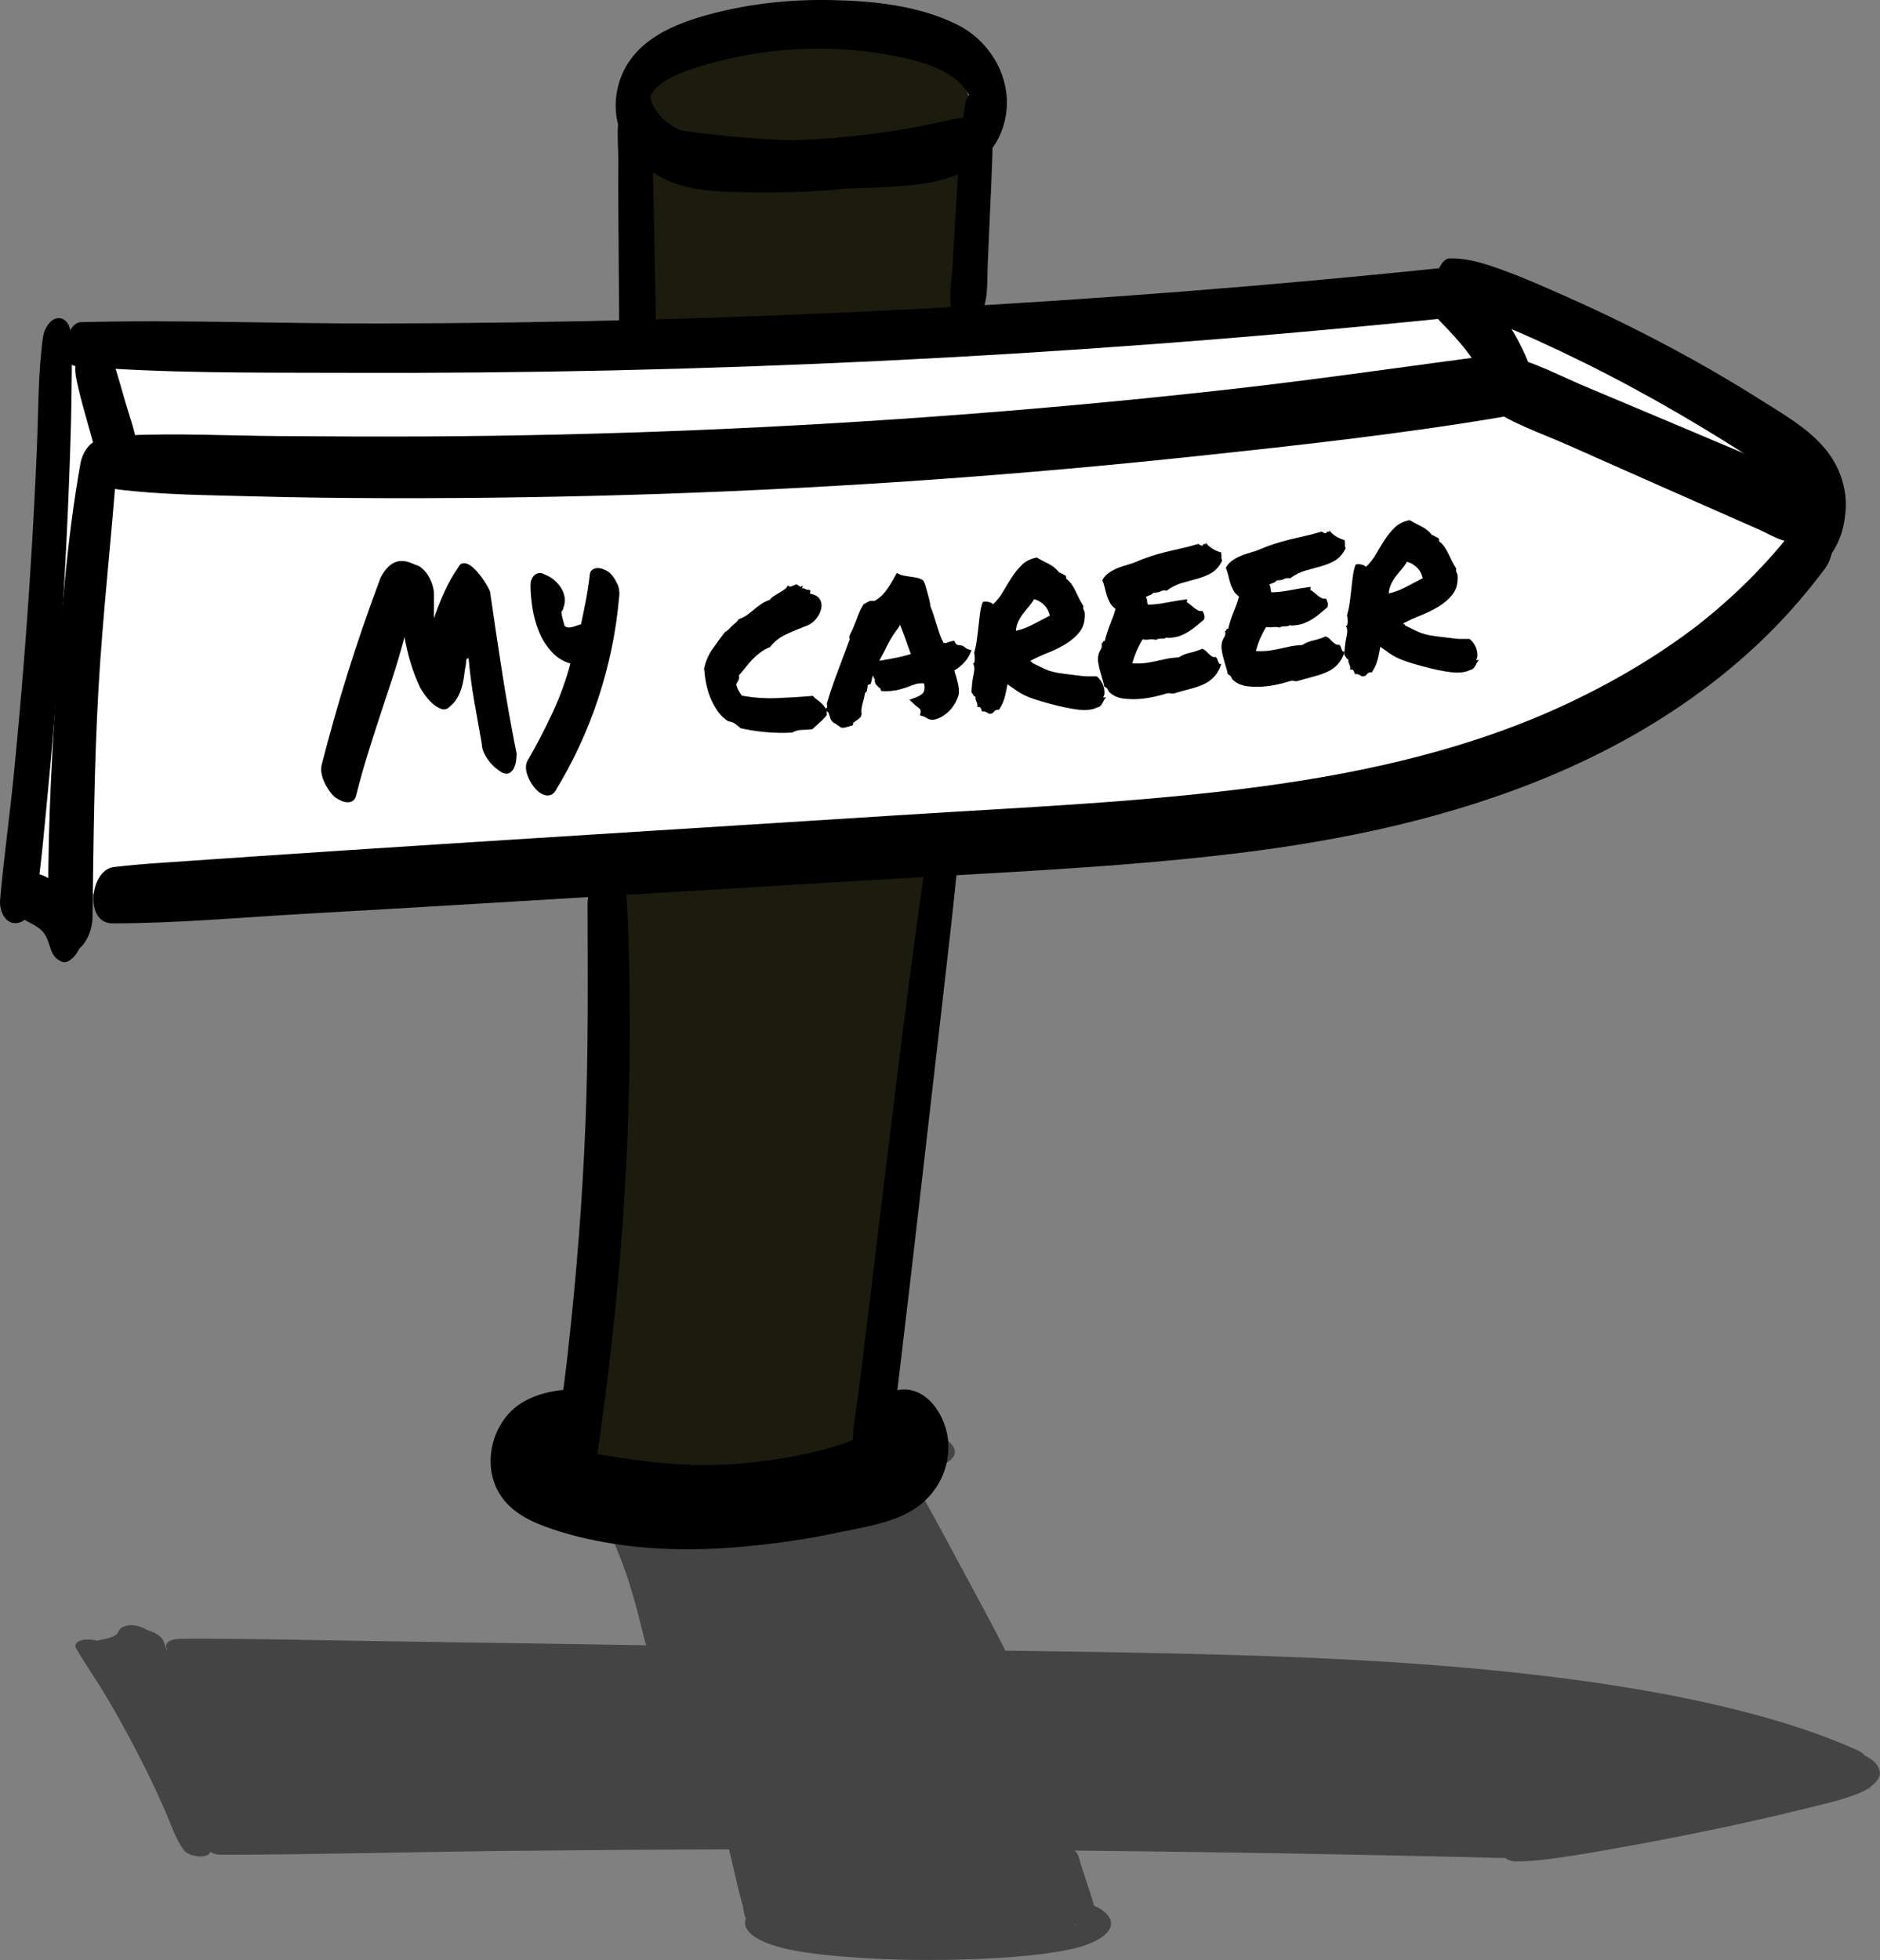 <?xml version="1.0" encoding="UTF-8"?><svg id="Layer_2" xmlns="http://www.w3.org/2000/svg" viewBox="0 0 210.11 219.03"><rect x="0" y="0" width="210.11" height="219.03" fill="#808080" stroke="none"/><defs><style>.cls-1{opacity:.47;}.cls-1,.cls-2,.cls-3,.cls-4{stroke-width:0px;}.cls-3{fill:#1b1c0d;}.cls-4{fill:#fff;}</style></defs><g id="Layer_1-2"><g id="career-sign"><path class="cls-1" d="m209.07,199.68c-1.54,1.08-4.61,1.76-7.3,2.42-3.08.76-6.23,1.48-9.45,2.16-3.64.77-7.35,1.5-11.13,2.17-1.86.33-3.73.67-5.65.96-1.96.3-4,.61-6.15.61-.49,0-.9-.18-1.15-.37-16.01-.41-32.05-.68-48.11-.84.47.5.51,1.09.68,1.59.23.7.46,1.4.69,2.1.27.82.55,1.64.76,2.46.42.19.79.4,1.09.64,2.03,1.61.12,3.44-3.76,4.25-3.76.79-8.49,1.05-12.8,1.15-4.38.1-8.79-.01-13.13-.39-4.27-.37-8.66-1.07-10.05-2.83-.37-.47-.43-.93-.25-1.35-.23-.49-.23-1.01-.35-1.45-.19-.71-.38-1.41-.55-2.12-.33-1.39-.66-2.78-.98-4.18-8.38.02-16.76.08-25.13.17-10.54.12-21.06.41-31.62.43-.49,0-.93-.14-1.26-.32,0,.26-.44.55-1.22.51-.8-.04-1.51-.42-1.7-.69-1.03-1.48-1.48-3.02-2.14-4.52-.64-1.45-1.31-2.9-2.03-4.35-1.44-2.92-3.03-5.85-4.77-8.76-1-1.66-2.19-3.32-3.13-4.99-.21-.37.14-.93,1.34-.93.38,0,.73.05,1.06.13.65-.16,1.44-.28,1.9-.54.72-.4.21-.95,1.6-1.18.59-.09,1.35.16,1.69.32.14.06.25.13.35.2,1.05.29,1.7.81,1.85,1.24.11.32.23.64.34.96.03,0,.07,0,.1,0-.4-.59-.02-1.21,1.61-1.22,6.86-.04,13.84.15,20.73.25,6.85.1,13.69.2,20.53.31,3.56.06,7.13.11,10.69.17-.07-.09-.12-.18-.14-.26-.75-2.94-1.43-5.88-2.54-8.82-1.1-2.94-2.5-5.87-4.18-8.79-.09-.15-.24-.41-.3-.52-.01-.02-.09-.15-.08-.14-.07-.12-.14-.24-.21-.36-.13-.21-.26-.41-.39-.62-2.26-.07-4.72-.35-6.36-.95-2.08-.76-3.05-1.9-2.18-2.85.78-.84,2.79-1.29,5.02-1.6,2.42-.33,4.98-.55,7.58-.7,5.33-.3,10.86-.26,16.34-.05,2.96.11,5.92.28,8.85.49,2.57.18,5.41.34,7.82.75,3.1.53,5.15,1.59,5.22,2.78.06.98-1.82,2.25-5.09,2.07-.05,0-.09-.01-.14-.01.35.63.69,1.25,1.04,1.88.87,1.58,1.75,3.15,2.6,4.73,1.63,3.02,3.26,6.04,4.88,9.06.8,1.5,1.6,3.01,2.35,4.51,9.94.14,19.89.28,29.8.63,12.05.43,24.05,1.24,35.4,2.84,10.19,1.44,19.82,3.58,27.19,6.47,1,.39,1.96.8,2.89,1.21.34.15.59.35.75.56.05.02.09.05.14.07.27.14.5.29.7.45.45.34.68.71.8,1.08.22.65-.16,1.31-.98,1.88Zm-88.89,15.33l-.12.17c.07-.04.13-.09.19-.14-.02-.01-.04-.02-.07-.03Z"/><g id="sign"><path class="cls-4" d="m7.31,37.57c-2.5-.04-6.16,63.97-5.42,64.48s15.47-5.1,16.21-2.89,139.43-8.62,139.43-8.62c0,0,31.94-16.42,32.94-16.53s13.69-15.69,13.69-15.69c0,0-3.9-7.9-4.8-8.74s-31.62-14.53-31.62-14.53l-22.83-.67-127.6,4.29-10-1.09Z"/><path class="cls-3" d="m70.91,8.89c1.4-.8,18.15-5.21,18.15-5.21l17.32,1.88,2.64,7.34.25,7.08-1.7,15.63-37.72,1.27,1.06-28Z"/><polygon class="cls-3" points="98.54 164.13 66.18 165.86 67.94 129.67 69.91 98.94 104.5 97.94 98.54 164.13"/><path class="cls-2" d="m13.07,54.68c4.98.62,10.05.64,15.07.78s10.24.2,15.36.21c10.1.02,20.2-.14,30.29-.48,20.12-.68,40.22-2.11,60.23-4.25,11.28-1.2,22.62-2.45,33.81-4.34,2.96-.5,3.69-7.52.18-7.07-10.02,1.29-20,2.78-30.04,3.91-9.97,1.13-19.96,2.07-29.97,2.84-20.07,1.54-40.21,2.38-60.34,2.49-5.51.03-11.02,0-16.53-.04s-11.59-.35-17.36-.06c-1.28.06-1.99,2-2.1,3s.09,2.84,1.39,3h0Z"/><path class="cls-2" d="m12.53,103.18c7.07,0,14.18-.64,21.23-1.05,7.01-.41,14.02-.8,21.03-1.23,14.16-.85,28.32-1.7,42.48-2.55,13.41-.81,26.88-1.34,40.22-2.91,12.37-1.46,24.63-4.02,36.13-8.89,10.37-4.39,20.11-10.83,27.47-19.43,1-1.17,1.96-2.38,2.89-3.61,1-1.34,1.22-3.83.18-5.2-1.14-1.49-2.69-.54-3.57.63-.2.26-.4.53-.6.79-.08.1-.58.73-.28.37-.45.55-.9,1.1-1.37,1.63-.9,1.03-1.83,2.02-2.79,2.99-.96.96-1.96,1.89-2.98,2.79-.49.43-.99.86-1.49,1.27-.25.21-.51.41-.76.62-.13.1-.26.2-.38.31-.04.03-.4.31-.17.13-4.4,3.38-9.21,6.22-14.21,8.6-10.78,5.13-22.58,7.82-34.42,9.42-13.09,1.77-26.33,2.33-39.51,3.16-13.95.88-27.9,1.76-41.85,2.64s-27.91,1.79-41.86,2.76c-1.74.12-3.47.26-5.21.47-2.68.33-3.29,6.29-.16,6.29h0Z"/><path class="cls-2" d="m166.51,45.59c2.6,1.78,5.8,2.85,8.67,4.12l8.57,3.8c2.86,1.27,5.72,2.53,8.58,3.79,1.4.62,2.8,1.23,4.2,1.85,1.57.69,3.64,2.16,5.25.98,1.49-1.09,1.89-2.96,1.39-4.67-.57-1.97-2.67-2.43-4.36-3.14-1.47-.62-2.94-1.25-4.41-1.87-2.87-1.22-5.75-2.43-8.62-3.64s-5.75-2.42-8.63-3.63c-2.86-1.2-5.82-2.82-8.87-3.45-1.29-.27-2.21,1.21-2.51,2.23-.34,1.14-.38,2.86.74,3.63h0Z"/><path class="cls-2" d="m9,51.73c-1.53,8.58-2.18,17.36-2.76,26.05-.57,8.53-.98,17.14-.81,25.69,1.54-.88,3.09-1.77,4.63-2.65-.3-.97-.67-1.82-1.27-2.64-.55-.75-1.48-.75-2.17-.21-.89.69-1.24,1.84-1.32,2.92-.09,1.18,0,2.32.19,3.49.2,1.29,1.19,2.61,2.62,2.07s2.21-2.46,2.23-3.92c.11-8.5.18-16.97.66-25.46s1.46-16.87,2.07-25.32c.08-1.06-.46-2.64-1.73-2.62s-2.14,1.49-2.34,2.62h0Z"/><path class="cls-2" d="m159.68,33.98l.22.24-.37-1.38c-.12,1.79,1.09,2.68,2.18,3.85.88.95,1.75,1.9,2.52,2.95.72.98,1.31,1.96,1.81,3.01.65,1.39.92,2.88,2.47,3.51,1.26.51,2.26-1.61,2.44-2.43-.68,1.57-.75,1.82-.22.74.12-.33.21-.66.28-1.01.11-.6.17-1.37.06-1.97-.15-.85-.55-1.72-.93-2.5-.67-1.39-1.47-2.73-2.41-3.96-1.22-1.59-5.26-6.48-7.43-4.14l1.09-.41-.28-.09c-1.55-.5-2.24,2.72-1.44,3.59h0Z"/><path class="cls-2" d="m161.18,32.79c1.51,1.31,3.44,2.04,5.24,2.87s3.63,1.58,5.43,2.4c3.6,1.64,7.15,3.4,10.63,5.28,3.48,1.88,6.91,3.88,10.27,5.97,1.64,1.02,3.28,2.07,4.88,3.15,1.29.88,2.58,1.79,3.52,3.06.16.22.44.65.51.79.06.13.11.27.17.41.18.44-.05-.31.06.15.03.14.24,1.02.09.53.03.1-.06.66.04.02-.01.08-.15.51-.12.56-.08-.12.14-.37.19-.48-.03.05-.27.47-.03.12-.44.64-.89,1.09-1.13,1.88-.31,1.03-.44,2.74.57,3.49,1.48,1.09,2.72-.4,3.34-1.35.27-.41.49-.87.69-1.32.44-1.01.63-2.09.73-3.18.16-1.89-.3-3.82-1.23-5.46-1.74-3.1-5.05-4.97-7.96-6.81-3.34-2.11-6.76-4.11-10.24-5.97-3.95-2.12-7.98-4.08-12.08-5.89-2.02-.89-4.06-1.81-6.13-2.58s-4.33-1.62-6.62-1.55c-.75.02-1.26,1.16-1.39,1.75-.16.77-.04,1.63.57,2.16h0Z"/><path class="cls-2" d="m8.45,41.92c.42,2.23,1.09,4.42,1.7,6.61.29,1.04.56,2.09.87,3.13.28.95.83,2.34,1.96,2.49.93.12,1.62-.71,1.94-1.48,1.01-2.49-.14-5.12-.85-7.54-.6-2.03-1.13-4.11-1.91-6.08-.43-1.07-1.5-1.46-2.43-.74-1.02.79-1.49,2.36-1.26,3.61h0Z"/><path class="cls-2" d="m8.48,40.91c9.9.82,19.91.72,29.83.75,10.06.04,20.13-.05,30.19-.27,19.92-.45,39.84-1.41,59.71-2.89,11.21-.83,22.41-1.83,33.6-2.97,2.4-.25,2.96-5.97.15-5.67-19.82,2.07-39.7,3.62-59.61,4.67-19.9,1.04-39.83,1.58-59.77,1.62-11.17.03-22.37-.44-33.54-.15-1.04.03-1.63,1.65-1.71,2.45s.07,2.37,1.14,2.46h0Z"/><path class="cls-2" d="m4.82,37.53c-.58,4.14-.52,8.42-.7,12.6s-.38,8.09-.63,12.13c-.5,8.15-1.15,16.29-1.96,24.42-.46,4.64-1.12,9.27-1.52,13.91-.09,1.04.46,2.58,1.7,2.57s2.13-1.46,2.3-2.56c.64-4.19.98-8.44,1.39-12.66.4-4.09.75-8.19,1.07-12.28.63-8.19,1.07-16.4,1.35-24.61.08-2.33.15-4.65.17-6.98.02-2.37.13-4.75-.13-7.11-.08-.74-.65-1.53-1.47-1.4s-1.45,1.21-1.55,1.97h0Z"/><path class="cls-2" d="m1.58,102.15c.37.08.7.25,1.05.39l-.74-.5c.73.99,2.18,1.16,2.99,2.19.87,1.1.54,2.64,2.04,3.24.64.25,1.33-.48,1.63-.92,1.36-1.99.45-4.81-.95-6.55-.54-.66-1.2-1.28-1.93-1.72-.96-.58-1.83-.94-2.9-.46l.88-.17c-.54-.02-1.03.04-1.56.11-1.66.21-2.33,3.99-.51,4.39h0Z"/><path class="cls-2" d="m71.87,18.35c.61.43,1.03.79,1.75,1,.57.17,1.15.3,1.74.39,1.3.2,2.61.39,3.92.54,2.55.31,5.12.53,7.68.66,4.99.25,10.03.19,15-.27,4.12-.38,8.35-1.83,9.97-6,1.81-4.66-.64-9.78-4.98-11.93S97.6.11,92.95.01c-4.72-.1-9.43.42-13.98,1.68-4.47,1.24-8.99,3.39-9.99,8.4-.97,4.86,2.29,9.07,6.77,10.51,2.65.85,5.57.85,8.33.89s5.46-.02,8.18-.21,5.6-.52,8.37-.97,5.61-.93,8.25-1.92c1.27-.48,1.93-1.77,1.96-3.11.03-1.08-.49-2.56-1.82-2.38-2.14.29-4.23.84-6.35,1.24s-4.28.73-6.44.97c-4.2.49-8.44.69-12.67.57-3.49-.1-8.36-.16-10.39-3.58-.15-.25-.27-.5-.36-.79.08.25-.2-.82-.09-.34-.09-.37-.03-.33-.02-.1-.02-.37.06-.35.01-.13.04-.19.25-.48.34-.59,1-1.19,2.63-1.88,4.07-2.37,7.72-2.6,16.26-3.05,24.2-1.24,1.94.44,3.84,1.06,5.44,2.28,1.1.84,2.04,2.26,2.09,3.47,0,.16,0,.22-.06.38-.17.46.15-.22-.08.16-.02.03-.34.47-.21.31-.36.43-1.02.83-1.64,1.13-1.37.65-2.97.88-4.47,1.03-4.88.51-9.83.55-14.73.35-2.51-.1-5.01-.29-7.51-.56-1.18-.13-2.36-.28-3.54-.44-.66-.09-1.31-.16-1.98-.2-.76-.04-1.29.13-2.02.32-1.3.33-1.89,2.77-.74,3.58h0Z"/><path class="cls-2" d="m69.87,11.26c-1.21,1.81-.75,4.64-.76,6.74-.01,1.99-.02,3.98,0,5.98.03,4.05.06,8.09.09,12.14,0,1.11.52,2.83,1.97,2.57,1.37-.25,2.14-2.15,2.12-3.37-.08-4.11-.15-8.21-.23-12.32-.04-2.05-.1-4.1-.17-6.15l-.09-2.87c-.04-1.31.05-2.48-.99-3.43-.65-.6-1.58.18-1.93.71h0Z"/><path class="cls-2" d="m107.83,11.8c-.6,4.07-.79,8.17-1.04,12.28-.12,1.93-.23,3.87-.34,5.8s-.83,5.05.81,6.48c.52.45,1.33.11,1.73-.31,1.58-1.66,1.3-4.38,1.4-6.53.09-2,.18-4,.26-5.99.17-3.91.41-7.82.23-11.73-.04-.79-.28-1.97-1.3-1.96-.95,0-1.63,1.11-1.75,1.96h0Z"/><path class="cls-2" d="m103.49,96.01c-2.49,17.26-4.47,34.6-6.59,51.9-.3,2.41-.59,4.83-.89,7.24-.33,2.66-.99,5.49-.61,8.17.12.82.66,1.76,1.58,1.75s1.67-.9,1.98-1.72c.84-2.19.93-4.6,1.2-6.91.25-2.14.51-4.28.76-6.42.53-4.49,1.07-8.99,1.58-13.48.99-8.62,1.98-17.24,2.97-25.85.56-4.89,1.13-9.77,1.6-14.67.09-.93-.43-2.32-1.52-2.31s-1.92,1.31-2.06,2.3h0Z"/><path class="cls-2" d="m65.67,100.98c.01,8.31.1,16.6-.25,24.91-.34,8.29-.99,16.57-1.91,24.81-.05.47-.15,1.31-.17,1.53.04-.3-.04.36-.04.32-.04.33-.08.67-.12,1-.14,1.14-.29,2.27-.44,3.41-.32,2.41-.67,4.81-1.04,7.21-.21,1.35-.13,3.68,1.59,4.04,1.63.34,2.87-1.74,3.07-3.07,2.6-16.89,4.07-34,4.02-51.1-.02-4.91-.08-9.83-.41-14.72-.08-1.17-1.13-2.29-2.32-1.83-1.29.49-1.98,2.19-1.98,3.48h0Z"/><path class="cls-2" d="m62.93,168.26c5.67,2.31,12.32,2.85,18.39,2.61,3-.12,5.99-.48,8.93-1.1,1.57-.33,3.13-.7,4.67-1.15,1.74-.51,3.6-.81,4.59-2.47,1.02-1.7.78-4.49-1.09-5.5-1.34-.72-3.16.38-4.51.79s-2.69.78-4.06,1.07c-2.94.62-5.93,1.01-8.93,1.15-6.01.29-11.69-.73-17.57-1.75-1.33-.23-1.96,1.97-2.01,2.85-.07,1.25.29,2.97,1.6,3.5h0Z"/><path class="cls-2" d="m63.88,155.26c-2.5.06-5.38.83-7.08,2.76-1.88,2.14-2.55,5.36-1.42,8.03,1.01,2.37,3.14,3.64,5.45,4.5,2.51.94,5.12,1.54,7.77,1.96,5.41.86,10.93.73,16.35.13,2.93-.32,5.85-.78,8.74-1.39,2.53-.53,5.34-.96,7.66-2.14,2.99-1.52,4.82-4.54,4.63-7.92-.16-2.8-2.32-6.41-5.58-5.87-1.58.27-2.17,1.99-2.14,3.44.03,1.02.74,3.65,2.3,3.33.21-.04.48-.13.7-.08.04,0,.65.34.6.36-.18.06-.14-.86-.16-.93-.09-.47.09-.13-.09.11-.08.11-.18.25-.27.36-1.08,1.24-3.04,1.67-4.56,2.07-4.09,1.07-8.27,1.79-12.47,2.24-7.77.85-16.11.83-23.47-2.16-.13-.05-2.13-1.19-2.03-1.25s0,.53.09.59c.11.07-.02,0,.22-.26,1.45-1.49,3.46-1.66,5.36-2.23,2.07-.63,1.7-5.7-.64-5.64h0Z"/><path class="cls-2" d="m98.55,160.27c-.23.69-.38,1.4-.55,2.11s-.02,1.77.27,2.45c.22.52.69,1.25,1.29,1.43,1.47.45,2.3-1.07,2.52-2.29.09-.48.17-.95.22-1.43.12-1.26-.06-2.87-1.26-3.6-1.08-.66-2.14.27-2.49,1.32h0Z"/><path class="cls-2" d="m60.8,166.09c.5.12,1,.25,1.5.37l.41-6.35c-.82.06-1.71.03-2.48.32-1.08.41-1.51,2.07-1.45,3.09.03.54.13,1.08.32,1.59.18.47.72,1.3,1.28,1.43.84.19,1.64.08,2.49.02,1.5-.11,2.11-2.01,2.04-3.28s-.64-3.2-2.2-3.18c-.51,0-1.01.03-1.52.04-1.29.04-1.82,1.63-1.88,2.67-.04.63.01,1.34.28,1.92.24.51.62,1.21,1.22,1.36h0Z"/></g><g id="sign-2"><path class="cls-2" d="m90.76,81.48c-.29.05-.64.07-1.07.08-.43,0-.81.11-1.16.3-.96.06-1.95.04-2.96-.05-1.01-.09-1.95-.24-2.81-.44-.2-.18-.4-.34-.6-.49-.2-.15-.45-.24-.77-.28-.47-.29-.86-.67-1.18-1.13-.32-.46-.59-.95-.81-1.49-.22-.53-.38-1.08-.49-1.65-.11-.57-.18-1.12-.22-1.65.19-.82.51-1.55.95-2.17.44-.62.89-1.25,1.36-1.86.22-.13.39-.26.5-.38.11-.13.22-.25.35-.36.13-.11.25-.22.38-.33.13-.11.24-.24.33-.39.37-.13.69-.29.95-.48.26-.2.52-.4.77-.61.25-.21.51-.41.79-.6.27-.19.59-.34.96-.47.13-.17.29-.32.48-.44.19-.12.38-.23.58-.35.2-.12.39-.24.57-.36.18-.13.31-.28.4-.47.1.13.24.17.39.11.16-.06.31-.12.45-.19.09-.03.17-.02.24.03.07.05.13.09.19.14.06.05.11.07.16.08.05,0,.08-.04.11-.13.09,0,.12.03.09.12-.03.09-.05.16-.06.19.14-.03.27-.01.37.06.11.07.27.1.49.1.08.08.11.15.07.19-.03.05-.04.12-.03.23.56.1.93.32,1.11.65.18.33.22.69.13,1.07-.09.38-.28.75-.57,1.1-.29.35-.62.6-.99.74-.84.32-1.64.65-2.38,1-.74.35-1.33.82-1.76,1.4-.42.17-.79.37-1.1.61-.31.24-.61.5-.88.78-.27.29-.53.58-.76.88-.23.3-.48.6-.75.89.04.25.02.44-.06.58-.09.14-.17.29-.24.44.06.26.15.49.26.68.11.19.23.38.36.57,1.23.23,2.52.33,3.87.28,1.35-.05,2.71-.13,4.07-.25.14.16.31.31.5.45.19.13.36.28.52.43.16.15.3.33.41.52.11.19.15.44.13.75-.23.29-.48.56-.77.81-.28.25-.57.51-.85.77Z"/><path class="cls-2" d="m107.17,77.53c-.08.31-.21.63-.38.96-.18.33-.39.63-.65.9-.26.27-.55.5-.87.69-.33.19-.68.32-1.06.37-.24-.03-.4-.07-.49-.13-.09-.05-.18-.1-.27-.15-.06-.03-.11-.06-.16-.08-.05-.02-.09-.04-.13-.05l-.34-.1.07-.36c.02-.14,0-.25-.06-.33-.06-.07-.18-.17-.36-.3-.06-.05-.12-.1-.18-.14-.06-.05-.11-.1-.15-.15l-.51-.46.71-.26c.44-.17.73-.36.86-.57.13-.21.16-.54.08-1-.37-.03-.67-.01-.91.06-.24.08-.48.16-.73.26-.32.12-.64.23-.97.32-.33.1-.69.16-1.09.2-.14.01-.28.02-.41.03-.13,0-.26,0-.41,0l-.28-.03c-.06-.19-.1-.3-.14-.32-.04-.02-.08-.05-.12-.08-.1-.08-.21-.19-.32-.33-.11-.14-.16-.33-.12-.56-.11-.15-.18-.3-.21-.46-.09.22-.15.45-.18.69l-.08.28-.27.08s-.06.06-.07.13c-.01.06-.02.11-.01.15l-.09.46s-.07.07-.1.1c-.03.03-.07.06-.1.1-.02.16-.05.33-.09.49-.04.16-.08.32-.12.47-.07.24-.12.47-.16.7-.04.23-.04.45,0,.66l-.08.3c-.08.11-.17.21-.27.28-.1.07-.2.14-.31.21-.03.04-.08.07-.14.11-.06.03-.11.06-.14.08l-.05.3-.32.09c-.2.06-.33.1-.41.12-.08.03-.17.04-.28.06h-.27c-.21-.14-.38-.25-.5-.34-.12-.09-.25-.17-.41-.24-.18-.2-.29-.35-.32-.45-.03-.1-.06-.2-.08-.29-.05-.1-.08-.19-.09-.26-.02-.07-.04-.12-.08-.15l-.38-.28.27-.27-.02-.45c.27-.94.57-1.84.89-2.72.32-.87.66-1.76,1-2.67.12-.3.23-.59.33-.89.11-.3.22-.59.33-.89-.02-.05-.04-.11-.05-.18,0-.07,0-.15.03-.24.17-.32.3-.61.41-.86.1-.25.2-.51.31-.77.11-.32.23-.62.36-.92.12-.3.29-.61.49-.93l.41-.23c.05-.02.11-.05.18-.09.07-.03.15-.06.24-.06h.41c.48-.27.89-.64,1.23-1.09.34-.45.68-.99,1.01-1.62l.23-.4.37.18c.1.04.23.08.39.11.17.03.34.06.53.09.33.04.65.09.94.15.3.06.55.17.74.33.14.27.22.48.25.62.03.14.07.28.12.42.08.3.16.59.24.89.08.3.14.63.2,1,.12.29.23.58.32.87.09.29.18.58.27.87.13.42.26.82.39,1.21.13.39.29.75.47,1.09.14-.01.24-.01.27,0,.09-.04.18-.08.28-.11.1-.03.21-.06.33-.09l.3-.06.14.25c.03.09.13.17.3.24.24,0,.41.03.53.09.12.07.22.14.32.22.08.06.16.11.23.14l.42.12-.18.42c-.15.34-.38.67-.68.99-.31.33-.66.61-1.05.84.03.1.05.21.07.3.02.1.05.2.1.3.08.3.16.6.23.91.07.31.1.64.1.98l-.04.11Zm-8.29-3.8c.54-.09,1.03-.18,1.46-.27.44-.09.92-.21,1.45-.37-.18-.52-.37-1.06-.57-1.62-.2-.56-.41-1.11-.63-1.66l-.14.28c-.32.41-.63.86-.92,1.35-.29.49-.53.96-.72,1.39-.09.17-.19.34-.28.51-.09.17-.18.34-.25.51.11-.03.21-.05.31-.06.1,0,.19-.03.28-.06Z"/><path class="cls-2" d="m112.6,76.45c-.13.73-.25,1.28-.37,1.66-.12.38-.31.78-.58,1.2-.24-.01-.4.03-.48.13-.08.1-.17.19-.27.27-.16.05-.28.06-.35.04-.08-.03-.14-.06-.2-.1-.06-.04-.13-.08-.22-.11-.09-.04-.21-.05-.37-.03-.05-.14-.1-.27-.16-.39-.06-.12-.18-.15-.38-.1.02-.14.02-.27,0-.36-.03-.1-.06-.18-.09-.26s-.07-.15-.09-.23c-.03-.08-.03-.18,0-.31-.09,0-.17-.05-.24-.16-.07-.12-.14-.24-.23-.35.02-.32.05-.63.07-.92.03-.29.07-.56.12-.82.06-.26.1-.51.13-.76.03-.25-.02-.51-.16-.76.08.05.13.03.16-.06.03-.08.04-.19.05-.33,0-.13,0-.27-.01-.4-.01-.13-.03-.24-.06-.33.13-.48.24-.97.3-1.46.07-.5.13-.99.18-1.48.05-.49.11-.97.17-1.44.06-.47.16-.91.31-1.32.19-.06.42-.06.67,0,.25.06.41.14.48.26.43-.4.81-.87,1.12-1.41.31-.54.63-1.07.96-1.58.33-.52.71-.98,1.13-1.4.42-.42.98-.7,1.68-.84.39.23.82.46,1.29.69.47.23.87.55,1.2.96.15.06.28.12.39.19.11.07.24.14.39.22l.03.32c.24.17.43.38.6.62.16.24.31.5.45.79s.28.56.41.84c.14.28.29.55.46.8-.03.09-.04.17-.03.23,0,.06.03.13.06.19.03.07.06.14.09.21.02.07.03.17.03.29.02.78-.17,1.44-.58,1.96-.41.52-.93.97-1.55,1.35s-1.29.71-2.01.99c-.72.29-1.36.58-1.94.89,0,.07.04.1.11.1.06,0,.09.04.08.13.46.22.82.4,1.09.53.27.13.52.24.76.33.24.08.49.15.76.21.27.05.64.11,1.12.17.48.06.85.11,1.12.14.27.04.51.07.73.09.22.02.45.04.67.04.23,0,.55,0,.97,0,.18.14.34.32.48.53.14.21.24.42.3.64.06.22.09.43.09.63,0,.21-.04.38-.14.51.02.05.07.07.13.05.06-.01.13-.02.2,0-.1.08-.18.18-.24.29-.06.11-.12.23-.18.34-.06.11-.13.21-.22.3-.08.09-.2.15-.36.18-.54.27-1.24.35-2.11.25-.87-.1-1.98-.33-3.33-.7-.67-.18-1.22-.35-1.65-.49-.42-.14-.8-.3-1.11-.45-.32-.16-.61-.33-.87-.52-.27-.19-.58-.41-.96-.68Zm2.96-9.49c-.17.3-.37.58-.59.84-.22.25-.43.51-.63.77-.2.26-.38.55-.53.86-.15.31-.24.66-.28,1.06.62-.13,1.27-.37,1.93-.72.66-.34,1.28-.67,1.87-.98-.13-.54-.37-.96-.72-1.27-.35-.3-.7-.49-1.05-.56Z"/><path class="cls-2" d="m136.47,61.76c.03.12.04.21.04.28,0,.06,0,.12,0,.17,0,.05,0,.11,0,.17,0,.06.03.15.08.27-.32.64-.72,1.09-1.19,1.37-.47.27-1,.48-1.56.64-.57.16-1.15.32-1.74.48-.59.17-1.17.46-1.73.87-.24-.06-.46-.04-.64.06-.18.11-.45.16-.82.16-.1.12-.23.21-.38.27-.16.06-.32.13-.47.19.09.15.14.31.14.48,0,.17.04.3.11.4.64-.01,1.34-.09,2.1-.24.76-.15,1.51-.27,2.25-.36.03.09.02.14,0,.18-.03.03-.04.08-.01.15.14.08.27.17.41.29.14.12.28.24.42.35.14.11.28.2.42.27.14.07.3.08.48.05.09.13.15.28.2.45.04.17.04.34-.02.52-.27.22-.54.45-.81.68-.27.23-.55.44-.85.63-.3.19-.62.35-.96.49-.34.13-.73.21-1.17.24-.09,0-.16.02-.2.02-.05,0-.11-.02-.18-.06-.14.1-.34.15-.6.14s-.47.04-.6.14c-.21-.07-.45-.08-.73-.05-.28.04-.53.03-.75-.02-.25.4-.47.82-.67,1.27-.19.45-.36.92-.49,1.42.62.03,1.14.01,1.54-.05.4-.06.78-.13,1.14-.21.36-.08.72-.16,1.1-.24.37-.08.85-.14,1.43-.18.34-.23.76-.4,1.25-.51.49-.11.94-.26,1.34-.44.15.04.29.12.41.24.12.12.24.24.35.34.11.11.22.2.34.27.12.08.26.1.42.07.08.06.14.14.17.24.04.09.07.19.1.27.03.09.07.16.12.22.05.06.13.07.24.04-.21.61-.48,1.09-.8,1.43-.32.34-.7.62-1.13.82-.44.2-.92.38-1.47.52-.54.14-1.14.31-1.8.5-.16.05-.29.06-.41.03-.11-.03-.24-.04-.39-.03-.41.13-.9.26-1.47.39-.57.13-1.15.21-1.75.26-.6.04-1.17.02-1.73-.05s-1.02-.27-1.4-.57c-.16-.11-.27-.25-.33-.41-.06-.16-.2-.28-.4-.35-.04-.23-.1-.48-.19-.76-.08-.28-.17-.57-.25-.87-.09-.3-.16-.6-.21-.9-.06-.3-.07-.57-.04-.83.03-.27.12-.52.27-.75.15-.23.19-.46.11-.71.09-.03.14-.08.15-.16,0-.08.08-.12.21-.11.08-.33.16-.64.26-.94.1-.3.2-.58.31-.86.11-.28.22-.56.33-.85.11-.29.21-.61.3-.95-.28-.2-.49-.44-.63-.7-.14-.26-.26-.53-.34-.8s-.16-.55-.22-.84c-.07-.29-.16-.58-.28-.87.15-.28.35-.52.6-.72.24-.19.52-.36.81-.5.3-.14.62-.26.98-.37.35-.11.73-.22,1.11-.35.7-.3,1.33-.54,1.88-.72.56-.18,1.11-.34,1.65-.47.54-.13,1.11-.27,1.7-.4s1.26-.3,2-.52c.18.14.34.21.48.19.06-.17.14-.22.24-.17.11.05.14,0,.11-.16.21.28.47.51.77.69.3.18.63.32.99.42Z"/><path class="cls-2" d="m150.27,60.38c.03.12.04.21.04.28,0,.06,0,.12,0,.17,0,.05,0,.11,0,.17,0,.06.03.15.08.27-.32.64-.72,1.09-1.19,1.37-.47.27-1,.48-1.56.64-.57.16-1.15.32-1.74.48-.59.17-1.17.46-1.73.87-.24-.06-.46-.04-.64.06-.18.11-.45.16-.82.16-.1.12-.23.21-.38.27s-.32.13-.47.19c.09.15.14.31.14.48,0,.17.04.3.11.4.64-.01,1.34-.09,2.1-.24.76-.15,1.51-.27,2.25-.36.03.09.02.14,0,.18-.03.03-.04.08-.01.15.14.08.27.17.41.29.14.12.28.24.42.35.14.11.28.2.42.27.14.07.3.08.48.05.09.13.15.28.2.45.04.17.04.34-.02.52-.27.22-.54.45-.81.68-.27.23-.55.44-.85.63-.3.19-.62.35-.96.49-.34.13-.73.21-1.17.24-.09,0-.16.02-.2.02-.05,0-.11-.02-.18-.06-.14.1-.34.15-.6.14-.27,0-.47.04-.6.14-.21-.07-.45-.08-.73-.05-.28.04-.53.03-.75-.02-.25.4-.47.82-.67,1.27-.19.45-.35.92-.49,1.42.62.03,1.14.01,1.54-.05.4-.06.79-.13,1.14-.21.36-.08.72-.16,1.1-.24.37-.08.85-.14,1.43-.18.34-.23.76-.4,1.25-.51.49-.11.94-.26,1.34-.44.15.04.29.12.41.24.12.12.24.24.35.34.11.11.22.2.34.27.12.08.26.1.42.07.08.06.14.14.17.24.04.09.07.19.1.27.03.09.07.16.12.22.05.06.13.07.24.04-.21.61-.48,1.09-.8,1.43-.32.34-.7.62-1.13.82-.44.2-.92.38-1.47.52-.54.14-1.14.31-1.8.5-.16.05-.29.06-.41.03-.11-.03-.24-.04-.39-.03-.41.13-.9.26-1.47.39-.57.13-1.15.21-1.75.26-.6.04-1.17.02-1.73-.05-.55-.08-1.02-.27-1.4-.57-.16-.11-.27-.25-.33-.41-.06-.16-.2-.28-.4-.35-.04-.23-.1-.48-.19-.76-.08-.28-.17-.57-.25-.87-.09-.3-.16-.6-.21-.9-.06-.3-.07-.57-.04-.83.03-.27.12-.52.27-.75.15-.23.19-.46.11-.71.09-.03.14-.08.15-.16,0-.08.08-.12.21-.11.08-.33.16-.64.26-.94.1-.3.2-.58.31-.86.11-.28.22-.56.33-.85.11-.29.21-.61.3-.95-.28-.2-.49-.44-.63-.7-.14-.26-.26-.53-.34-.8-.08-.27-.16-.55-.22-.84-.07-.29-.16-.58-.28-.87.15-.28.35-.52.6-.72.24-.19.52-.36.81-.5.3-.14.62-.26.98-.37.35-.11.73-.22,1.11-.35.7-.3,1.33-.54,1.88-.72.56-.18,1.11-.34,1.65-.47.54-.13,1.11-.27,1.7-.4s1.26-.3,2-.52c.18.14.34.21.48.19.06-.17.14-.22.24-.17.11.05.14,0,.11-.16.21.28.47.51.77.69.3.18.63.32.99.42Z"/><path class="cls-2" d="m154.27,72.27c-.13.73-.25,1.28-.37,1.66-.12.38-.31.78-.58,1.2-.24-.01-.4.03-.48.13-.08.1-.17.19-.27.27-.16.05-.28.06-.35.04-.08-.03-.14-.06-.2-.1-.06-.04-.13-.08-.22-.11-.09-.04-.21-.05-.37-.03-.05-.14-.1-.27-.16-.39-.06-.12-.18-.15-.38-.1.02-.15.02-.27,0-.36-.03-.1-.06-.18-.09-.26-.03-.08-.07-.15-.09-.23-.03-.08-.03-.18,0-.31-.09,0-.17-.05-.24-.16-.07-.12-.14-.24-.23-.35.02-.32.05-.63.07-.92.03-.29.07-.56.12-.82.06-.26.1-.51.13-.76.03-.25-.02-.51-.16-.76.08.05.13.03.16-.06.03-.08.04-.19.05-.33,0-.13,0-.27-.01-.4-.01-.13-.03-.24-.06-.33.13-.48.24-.97.3-1.46.07-.5.13-.99.18-1.48.05-.49.11-.97.17-1.44.06-.47.16-.91.31-1.32.19-.06.42-.06.67,0,.25.06.41.14.48.26.43-.4.81-.87,1.12-1.41.31-.54.63-1.07.96-1.58.33-.52.71-.98,1.13-1.4s.98-.7,1.68-.84c.39.23.82.46,1.29.69.47.23.87.55,1.2.96.15.06.28.12.39.19.11.07.24.14.39.22l.03.32c.24.17.43.38.6.62.16.24.31.5.45.79.14.28.28.56.41.84.14.28.29.55.46.8-.03.09-.04.17-.03.23,0,.06.03.13.06.19.03.07.06.14.09.21.02.07.03.17.03.29.02.78-.17,1.44-.58,1.96-.41.52-.93.97-1.55,1.35-.62.37-1.29.71-2.01.99-.72.29-1.36.58-1.94.89,0,.07.04.1.11.1.06,0,.09.04.08.13.46.22.82.4,1.09.53.27.13.52.24.76.33.24.08.49.15.76.21.27.05.64.11,1.12.17.48.06.85.11,1.12.14.27.04.51.07.73.09.22.02.45.04.67.04.23,0,.55,0,.97,0,.18.14.34.32.48.53.14.21.24.42.3.64.06.22.09.43.09.63,0,.21-.04.38-.14.51.02.05.07.07.13.05.06-.01.13-.02.2,0-.1.08-.18.18-.24.29-.06.11-.12.23-.18.34-.06.11-.13.21-.22.3-.08.09-.2.15-.36.18-.54.27-1.24.35-2.11.25-.87-.1-1.98-.33-3.33-.7-.67-.18-1.22-.35-1.65-.49-.42-.14-.8-.3-1.11-.45-.32-.16-.61-.33-.87-.52-.27-.19-.58-.41-.96-.68Zm2.96-9.49c-.17.3-.37.58-.59.84-.22.25-.43.51-.63.77-.2.26-.38.55-.53.86-.15.31-.24.66-.28,1.06.62-.13,1.27-.37,1.93-.72.66-.34,1.28-.67,1.87-.98-.13-.54-.37-.96-.72-1.27-.35-.3-.7-.49-1.05-.56Z"/><path class="cls-2" d="m57.73,84.32c0,.24-.02.49-.06.75-.04.27-.12.51-.22.74-.11.22-.26.4-.45.53-.19.13-.44.15-.74.06-.3-.15-.59-.35-.88-.59-.29-.25-.55-.52-.77-.82-.22-.3-.41-.61-.55-.93-.14-.32-.21-.63-.21-.93-.3-1.65-.58-3.24-.85-4.77-.27-1.53-.48-3.13-.63-4.8-.15,0-.24.06-.26.19-.02.13-.03.27-.03.42-.09.45-.16.89-.21,1.33-.05.44-.14.87-.26,1.28-.12.42-.28.81-.48,1.17-.2.36-.49.7-.85,1-.3.3-.63.39-.98.26-.35-.13-.69-.34-1.01-.64-.32-.3-.6-.62-.84-.96-.24-.34-.4-.59-.48-.74-.43-.9-.79-1.85-1.09-2.84-.3-1-.52-1.94-.67-2.84-.39,1.46-.81,2.91-1.28,4.35-.47,1.44-.95,2.9-1.43,4.35-.48,1.46-.95,2.92-1.41,4.4-.46,1.48-.88,2.99-1.27,4.53-.06.3-.18.51-.35.64-.17.13-.37.19-.59.19s-.47-.05-.72-.16c-.26-.11-.49-.24-.71-.39-.24-.21-.46-.47-.66-.75-.2-.29-.38-.59-.53-.92-.15-.32-.26-.65-.32-.98-.06-.33-.06-.65,0-.95.86-3.34,1.81-6.72,2.87-10.13,1.06-3.41,2.3-7.01,3.71-10.78.45-.9.98-1.48,1.61-1.75.62-.27,1.38-.18,2.28.27.3.06.58.22.84.47.26.25.48.53.66.84.18.31.33.64.43,1,.11.35.16.68.16.98v3.31-.61c.3-.9.67-1.85,1.11-2.84.44-1,.97-1.94,1.59-2.84.15-.3.34-.46.56-.48.22-.02.46.04.71.19.25.15.49.36.74.63.25.27.48.55.69.85.21.3.4.59.56.87.16.28.26.49.31.64.45,3.15.91,6.22,1.38,9.22.47,3,1.01,6,1.61,8.99Z"/><path class="cls-2" d="m68.99,65.27c-.19-.46-.45-.86-.78-1.19-.13-.13-.31-.26-.54-.37-.23-.11-.45-.19-.67-.22-.26-.04-.5,0-.7.11-.15.08-.39.28-.4.73-.12,1.02-.27,1.99-.45,2.91-.16.84-.34,1.69-.52,2.54-.15.02-.3.06-.44.12-.19.07-.39.13-.58.18-.16.04-.32.05-.48.03-.1-.01-.21-.07-.33-.17l-.24-.87c-.06-.23-.1-.47-.12-.73.07-.05.12-.12.16-.19.03-.06.05-.14.06-.21.16-.41.21-.82.14-1.22-.07-.4-.22-.77-.45-1.11-.22-.33-.49-.62-.81-.87-.31-.24-.63-.42-.96-.54-.22-.14-.44-.19-.65-.16-.22.03-.41.13-.56.29-.12.13-.21.29-.28.47-.07.18-.1.38-.1.58,0,.81.08,1.7.23,2.63.15.94.41,1.85.76,2.68.36.85.86,1.61,1.48,2.26.55.57,1.21.97,1.99,1.2-.49,1.83-1.14,3.64-1.95,5.39-.87,1.88-1.83,3.73-2.87,5.51-.14.28-.18.61-.13.98.05.33.15.66.31.99.15.32.33.62.55.9.22.29.47.53.73.7.28.18.55.27.83.27.02,0,.03,0,.05,0,.24-.01.58-.12.83-.56,1.98-3.24,3.59-6.72,4.78-10.35,1.19-3.62,1.97-7.36,2.3-11.12.09-.57.04-1.09-.16-1.57Z"/></g></g></g></svg>